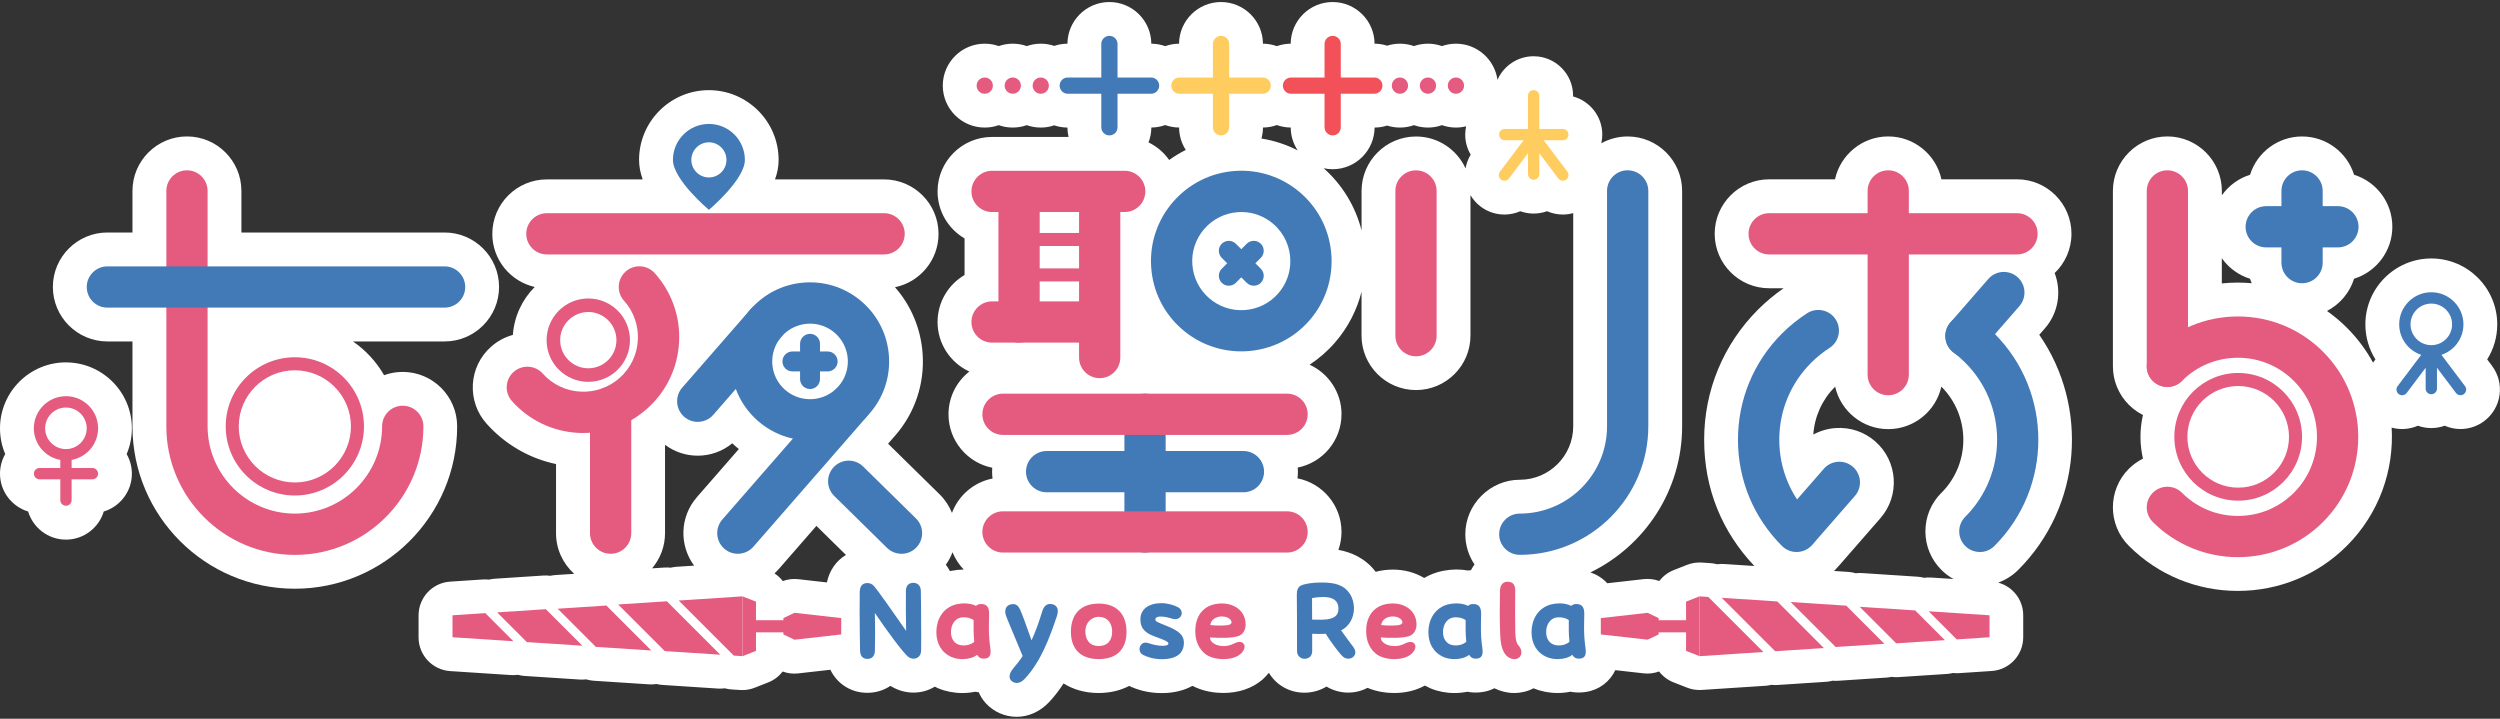 <?xml version="1.0" encoding="UTF-8"?>
<svg id="content" xmlns="http://www.w3.org/2000/svg" width="800" height="230" viewBox="0 0 800 230">
  <rect x="0" y="0" width="800" height="230" fill="#333333" stroke="none"/>
  <defs>
    <style>
      .cls-1 {
        fill: #e55a7f;
      }

      .cls-2 {
        fill: #fff;
      }

      .cls-3 {
        fill: #ffcd5f;
      }

      .cls-4 {
        fill: #f25159;
      }

      .cls-5 {
        fill: #427ab7;
      }
    </style>
  </defs>
  <g>
    <path class="cls-2" d="m797.45,117.06l-1.55-2.05c2.06-3.28,3.22-7.14,3.22-11.2,0-11.64-9.47-21.1-21.1-21.1s-21.1,9.47-21.1,21.1c0,4.07,1.16,7.93,3.22,11.2l-.77,1.02c-2.19-4-4.97-7.76-8.35-11.14-1.99-1.99-4.13-3.78-6.38-5.38,4.1-2.13,7.26-5.83,8.66-10.31,7.09-2.21,12.25-8.83,12.25-16.64s-5.16-14.43-12.25-16.64c-2.21-7.09-8.83-12.25-16.64-12.25s-14.43,5.16-16.64,12.25c-3.68,1.15-6.84,3.5-9.03,6.57v-1.4c0-9.61-7.82-17.43-17.43-17.43s-17.43,7.82-17.43,17.43v56.11c0,.56.03,1.14.09,1.71.02.26.06.51.1.77,0,0,0,.01,0,.02.04.3.09.6.15.92.05.27.12.54.19.84.06.26.13.53.22.8.08.27.17.54.28.82.1.27.2.54.31.82.1.25.21.49.33.73.12.27.25.53.39.79,0,.02.02.04.03.05.12.22.25.44.38.67.15.26.31.51.47.76.16.24.34.48.51.71.16.22.33.44.49.64.73.89,1.54,1.7,2.41,2.41.21.17.41.33.63.49.24.18.49.36.75.54.24.16.48.31.72.45.25.15.5.3.76.44.13.07.27.14.41.2-.52,2.25-.8,4.59-.8,6.99s.28,4.74.8,6.99c-1.63.82-3.17,1.9-4.53,3.26-6.79,6.79-6.79,17.85,0,24.64,9.31,9.31,21.7,14.43,34.89,14.43s25.58-5.13,34.89-14.43c10.36-10.36,15.13-24.23,14.33-37.82,1.07.29,2.18.45,3.3.45.59,0,1.19-.04,1.79-.13,1.15-.16,2.26-.47,3.3-.93,1.34.48,2.78.75,4.28.75s2.96-.27,4.3-.75c1.57.69,3.29,1.06,5.04,1.06,2.72,0,5.42-.9,7.6-2.54,2.69-2.03,4.44-4.99,4.91-8.33.47-3.34-.39-6.67-2.42-9.36Zm-86.47-34.43c2.19,3.08,5.34,5.43,9.03,6.57.15.49.33.97.52,1.43-1.46-.13-2.93-.2-4.41-.2-1.73,0-3.45.09-5.14.26v-8.07Z"/>
    <path class="cls-2" d="m21.1,115.96C9.47,115.96,0,125.43,0,137.07,0,139.97.59,142.76,1.67,145.3.61,147.15,0,149.3,0,151.58,0,157.28,3.8,162.11,9,163.68c1.57,5.2,6.4,9,12.1,9s10.54-3.8,12.1-9c5.2-1.56,9-6.4,9-12.1,0-2.28-.61-4.42-1.67-6.27,1.08-2.54,1.67-5.33,1.67-8.24,0-11.63-9.47-21.1-21.1-21.1Z"/>
    <path class="cls-2" d="m652.59,107.11l1.77-2.03s0,0,0,0c4.38-5.02,5.36-11.87,3.13-17.7,3.31-3.17,5.38-7.63,5.38-12.57,0-9.61-7.82-17.43-17.43-17.43h-24.18c-1.7-7.84-8.69-13.72-17.03-13.72s-15.33,5.89-17.03,13.72h-21.07c-9.61,0-17.43,7.82-17.43,17.43s7.82,17.43,17.43,17.43h4.63c-2.92,2.02-5.67,4.31-8.18,6.82-11.12,11.12-17.25,25.91-17.25,41.64s5.69,29.45,16.07,40.42l-9.74-.64c-.74-.05-1.46-.02-2.18.08-.69-.19-1.41-.31-2.13-.36l-2.8-.18c-1.58-.1-3.17.14-4.65.72l-4.3,1.69c-1.88.74-3.46,1.96-4.64,3.49-1.58-.58-3.27-.78-4.95-.6l-11.68,1.32c-1.51-1.64-3.39-2.79-5.39-3.47,17.35-8.42,29.34-26.22,29.34-46.76V61.1c0-9.61-7.82-17.43-17.43-17.43-3.06,0-5.93.79-8.43,2.18.2-.9.31-1.83.31-2.78,0-5.83-3.97-10.75-9.34-12.2v-.24c0-6.97-5.67-12.63-12.64-12.63-5.15,0-9.59,3.1-11.56,7.54-.91-6.53-6.52-11.56-13.29-11.56-1.57,0-3.08.27-4.48.77-1.4-.5-2.91-.77-4.49-.77s-3.07.27-4.47.77c-1.4-.5-2.91-.77-4.49-.77-1.43,0-2.81.23-4.1.64-1.27-.41-2.61-.63-4.01-.64-.05-7.36-6.05-13.33-13.42-13.33s-13.37,5.97-13.42,13.33c-1.56.01-3.05.29-4.44.79-1.39-.5-2.88-.78-4.44-.79-.05-7.36-6.05-13.33-13.42-13.33s-13.37,5.97-13.42,13.33c-1.56.01-3.05.29-4.44.79-1.39-.5-2.88-.78-4.44-.79-.05-7.36-6.05-13.33-13.42-13.33s-13.37,5.97-13.42,13.33c-1.48.01-2.9.26-4.23.71-1.35-.47-2.8-.71-4.31-.71s-3.08.27-4.48.77c-1.4-.5-2.91-.77-4.49-.77s-3.08.27-4.48.77c-1.4-.5-2.91-.77-4.48-.77-7.4,0-13.42,6.02-13.42,13.42s6.02,13.42,13.42,13.42c1.57,0,3.08-.27,4.48-.77,1.4.5,2.91.77,4.48.77s3.08-.27,4.49-.77c1.4.5,2.91.77,4.48.77s2.96-.25,4.31-.71c1.33.45,2.75.7,4.23.71,0,1.03.13,2.03.36,3h-24.49c-9.61,0-17.43,7.82-17.43,17.43,0,6.41,3.48,12.02,8.64,15.05v11.7c-5.17,3.03-8.64,8.64-8.64,15.05,0,7.02,4.18,13.08,10.17,15.84-4.06,3.19-6.67,8.14-6.67,13.7,0,8.44,6.03,15.49,14,17.09-.03.42-.05.84-.05,1.27,0,.74.05,1.47.14,2.18-5.98,1.16-10.88,5.4-12.98,10.99-.87-2.16-2.18-4.18-3.94-5.92l-16.5-16.21.99-1.14c.18-.21.36-.42.53-.63.22-.23.47-.51.72-.8,6.34-7.27,9.47-16.58,8.81-26.21-.55-7.98-3.65-15.39-8.84-21.3,7.94-1.62,13.93-8.66,13.93-17.07,0-9.61-7.82-17.43-17.43-17.43h-34.9c.78-2.13,1.16-4.2,1.16-6.23,0-12.31-10.02-22.33-22.33-22.33s-22.33,10.02-22.33,22.33c0,2.03.39,4.1,1.16,6.23h-30.69c-9.61,0-17.43,7.82-17.43,17.43,0,8.28,5.81,15.23,13.57,16.99-3.98,3.99-6.57,9.37-6.99,15.34-2.58.7-4.99,2-7.04,3.84-3.47,3.11-5.52,7.38-5.77,12.02-.25,4.65,1.32,9.12,4.42,12.58,5.94,6.63,13.66,11.08,22.2,12.89v22.13c0,5.15,2.25,9.79,5.82,12.99l-6.06.4c-.55.04-1.09.12-1.62.23-.71-.1-1.43-.13-2.16-.08l-15.59,1.02c-.64.04-1.26.14-1.86.29-.63-.07-1.28-.09-1.92-.05l-10.49.69c-5.69.37-10.11,5.1-10.11,10.8v7.03c0,5.7,4.43,10.43,10.12,10.8l19.48,1.27c.24.02.47.02.71.02.5,0,.99-.04,1.48-.1.69.19,1.4.31,2.12.36l17.76,1.16c.24.02.47.02.71.02.42,0,.84-.03,1.25-.08.76.22,1.54.37,2.35.43l17.76,1.16c.24.02.47.02.71.02.57,0,1.13-.05,1.68-.13.64.16,1.29.26,1.95.3l17.73,1.16c.24.02.47.02.71.02.5,0,.99-.04,1.47-.1.69.19,1.4.31,2.13.36l2.8.18c.23.02.47.02.7.02,1.35,0,2.69-.25,3.95-.75l4.3-1.69c1.88-.74,3.46-1.96,4.64-3.49,1.58.58,3.27.79,4.95.6l10.32-1.17c2.13,4.44,6.53,7.38,11.81,7.38,2.78,0,5.31-.81,7.4-2.22.15.09.29.18.42.25l.09.05c2.11,1.21,4.49,1.85,6.87,1.85,2.51,0,4.84-.69,6.82-1.9.33.16.65.33.99.48.07.03.13.06.2.08,2.34.97,4.97,1.48,7.6,1.48,1.42,0,2.8-.14,4.12-.41.38.07.77.13,1.16.17.54,1.26,1.28,2.45,2.26,3.51.02.02.03.03.05.05,2.53,2.73,6.1,4.29,9.8,4.29,3.88,0,7.58-1.69,10.44-4.75,1.75-1.87,3.26-3.86,4.59-5.93,3.1,1.96,6.91,3.06,11.19,3.06,3.67,0,6.98-.8,9.81-2.26,2.32,1.11,5.87,2.29,10.39,2.29,3.97,0,7.24-.87,9.84-2.32,3.71,1.93,7.6,2.28,9.9,2.28,4.86,0,9.27-1.5,12.43-4.21.04-.04.09-.08.13-.11.75-.67,1.43-1.39,2.01-2.14,2.29,3.84,6.47,6.37,11.34,6.37h.14c.23,0,.47,0,.7-.02,2.33-.15,4.45-.84,6.26-1.94,2.08,1.25,4.48,1.93,6.93,1.93,2.2,0,4.31-.53,6.19-1.52,3.28,1.38,6.54,1.65,8.57,1.65,3.62,0,7-.83,9.79-2.38.53.29,1.07.57,1.64.82.07.03.13.06.2.09,2.34.97,4.97,1.48,7.6,1.48,1.42,0,2.8-.14,4.12-.41,1.58.31,3.27.34,5,.07,1.33-.21,2.56-.62,3.69-1.18,1.97.98,4.14,1.51,6.34,1.51s4.36-.54,6.19-1.51c.02,0,.04.02.06.03,2.34.97,4.97,1.48,7.6,1.48,1.42,0,2.8-.14,4.12-.41,1.58.31,3.27.34,5,.07,4.25-.66,7.63-3.3,9.38-6.97l9.06,1.02c1.68.19,3.37-.02,4.95-.6,1.17,1.53,2.76,2.76,4.64,3.49l4.14,1.62c1.3.53,2.7.82,4.12.82.23,0,.47,0,.71-.02l20.42-1.33c.64-.04,1.26-.15,1.87-.3.4.04.8.07,1.2.07.23,0,.47,0,.7-.02l15.59-1.02c.73-.05,1.44-.17,2.13-.36.32.03.63.05.95.05.24,0,.47,0,.71-.02l15.58-1.02c.56-.04,1.11-.12,1.65-.24.47.06.95.11,1.43.11.23,0,.47,0,.7-.02l15.59-1.02c.64-.04,1.27-.15,1.88-.3.4.04.8.07,1.2.07.24,0,.47,0,.71-.02l10.49-.69c5.69-.37,10.11-5.1,10.11-10.8v-7.03c0-4.98-3.37-9.21-8.01-10.45,2.39-.86,4.57-2.24,6.42-4.08,20.39-20.39,22.64-52.3,6.72-75.24Zm-429.62,52.04c-5.48,6.28-5.63,15.41-.85,21.85l-5.65.37c-.64.04-1.26.15-1.87.29-.63-.07-1.27-.09-1.91-.05l-4.03.26c2.59-3.04,4.15-6.98,4.15-11.27v-28.27c3.01,2.26,6.67,3.49,10.46,3.49,4.06,0,7.97-1.42,11.06-3.96.37.35.74.69,1.12,1.02.32.28.65.55.98.82l-13.47,15.44Zm41.64,27.23l-9.17-1.04c-1.68-.19-3.37.02-4.95.6-.73-.96-1.63-1.79-2.65-2.46.49-.45.96-.92,1.4-1.42l12.01-13.78,9.46,9.3c-3.1,1.84-5.31,4.96-6.1,8.8ZM423.6,53.84c.92.21,1.87.31,2.85.31,7.37,0,13.37-5.97,13.42-13.33,1.4-.01,2.74-.23,4.01-.64,1.29.42,2.67.64,4.1.64,1.57,0,3.08-.27,4.49-.77,1.4.5,2.91.77,4.47.77s3.08-.27,4.49-.77c1.4.5,2.91.77,4.48.77,1.11,0,2.2-.14,3.24-.39,0,0,0,0,.01,0-.18.86-.29,1.74-.29,2.65,0,2.34.64,4.53,1.75,6.41-.84,1.38-1.38,2.87-1.64,4.39-2.75-6.01-8.82-10.2-15.85-10.2-9.61,0-17.43,7.82-17.43,17.43v12.64c-1.89-7.45-5.95-14.43-12.11-19.9,0,0,0,0,0,0Zm5.69,78.72c0-7.03-4.19-13.1-10.21-15.85,2.97-1.96,5.7-4.32,8.08-7.06,4.22-4.84,7.05-10.44,8.53-16.28v14.03c0,9.61,7.82,17.42,17.43,17.42s17.43-7.82,17.43-17.42v-44.96c.82,1.39,1.9,2.64,3.27,3.67,0,0,0,0,0,0,2.21,1.67,4.85,2.54,7.58,2.54.59,0,1.19-.04,1.78-.13,1.15-.16,2.26-.48,3.3-.93,1.34.48,2.78.75,4.28.75s2.96-.27,4.3-.75c1.58.69,3.29,1.06,5.04,1.06,1.13,0,2.24-.16,3.33-.46v68.23c0,9.43-7.67,17.1-17.1,17.1s-17.43,7.82-17.43,17.43c0,3.58,1.08,6.9,2.94,9.67-.42.58-.8,1.2-1.14,1.85-.35.02-.7.04-1.04.08-2.43-.43-4.95-.44-7.91.12-.03,0-.07.01-.1.02-2.14.43-4.12,1.21-5.91,2.26-2.85-1.71-6.28-2.68-10.05-2.68-1.92,0-3.75.25-5.47.71-3.48-4.59-8.17-6.35-11.93-7.02.64-1.81.99-3.75.99-5.78,0-8.47-6.07-15.55-14.09-17.11.09-.72.14-1.44.14-2.18,0-.43-.02-.85-.05-1.27,7.98-1.59,14-8.65,14-17.09Zm-25.63-88.24c.31-1.12.48-2.29.49-3.51,1.56-.01,3.05-.29,4.44-.79,1.39.5,2.88.78,4.44.79.02,2.7.83,5.21,2.23,7.31,0,0,0,0,0,0-3.65-1.87-7.56-3.14-11.61-3.8,0,0,0,0,0-.01Zm-35.23-3.51c1.56-.01,3.05-.29,4.44-.79,1.39.5,2.88.78,4.44.79.02,2.64.8,5.1,2.14,7.17,0,0,0,0,0,0-1.85.92-3.62,2-5.31,3.21-1.69-2.39-3.97-4.34-6.62-5.63.58-1.48.9-3.08.91-4.75Zm-63.63,135.9c.84,2.08,2.07,3.95,3.59,5.54-1.28.02-2.63.15-4.08.43-.03,0-.07.01-.1.02-.08.02-.15.04-.23.06-.38-.72-.81-1.4-1.31-2.04.9-1.26,1.61-2.61,2.13-4.01Zm316.43-19c-3.29,3.29-5.1,7.67-5.1,12.32,0,4.65,1.81,9.03,5.1,12.32,1.17,1.17,2.48,2.15,3.89,2.93l-7.25-.47c-.74-.05-1.46-.01-2.17.09-.69-.19-1.41-.32-2.13-.36l-17.76-1.16c-.66-.04-1.32-.02-1.96.06-.76-.22-1.54-.37-2.35-.43l-4.63-.3c.12-.12.25-.23.37-.35.34-.34.67-.7.99-1.08.14-.15.3-.31.46-.5l13.05-14.97c6.31-7.24,5.56-18.27-1.68-24.58-3.51-3.06-8-4.57-12.64-4.25-2.55.17-4.98.89-7.16,2.08.39-5.8,2.84-11.19,6.98-15.34,0,0,0,0,0,0,1.75,7.77,8.7,13.6,17,13.6s15.25-5.83,17-13.6c0,0,0,0,0,0,9.37,9.38,9.37,24.63,0,34.01Z"/>
    <path class="cls-2" d="m128.87,119.01c-2.09,0-4.1.37-5.96,1.05-2.48-4.3-5.89-8-9.97-10.8h29.33c9.61,0,17.43-7.82,17.43-17.43s-7.82-17.43-17.43-17.43h-65.02v-13.31c0-9.61-7.82-17.43-17.43-17.43s-17.43,7.82-17.43,17.43v13.31h-8.04c-9.61,0-17.43,7.82-17.43,17.43s7.82,17.43,17.43,17.43h8.04v27.18c0,28.64,23.3,51.95,51.95,51.95s51.95-23.3,51.95-51.95c0-9.61-7.82-17.43-17.43-17.43Z"/>
  </g>
  <g>
    <rect class="cls-1" x="246.47" y="190.93" width="3.88" height="18.96" transform="translate(448.81 -48) rotate(90)"/>
    <polygon class="cls-1" points="254.23 204.71 269.19 203.02 269.19 197.79 254.23 196.1 254.23 196.1 250.68 197.79 250.68 203.02 254.23 204.71 254.23 204.71"/>
    <polygon class="cls-1" points="237.6 209.97 237.6 209.97 241.91 208.28 241.91 192.53 237.6 190.84 237.6 190.84 237.6 190.84 237.6 209.97"/>
    <polygon class="cls-1" points="155.29 196.2 164.28 205.19 144.8 203.92 144.8 196.89 155.29 196.2"/>
    <polygon class="cls-1" points="174.66 194.94 186.35 206.63 168.59 205.47 159.08 195.96 174.66 194.94"/>
    <polygon class="cls-1" points="194.03 193.77 208.43 208.16 190.66 207 178.45 194.79 194.03 193.77 194.03 193.77"/>
    <polygon class="cls-1" points="213.4 192.41 230.5 209.51 212.73 208.35 212.73 208.35 197.81 193.43 213.4 192.41"/>
    <polygon class="cls-1" points="237.6 209.97 234.8 209.79 217.18 192.17 237.6 190.83 237.6 209.97"/>
  </g>
  <g>
    <rect class="cls-1" x="531.1" y="190.92" width="3.88" height="18.96" transform="translate(332.64 733.45) rotate(-90)"/>
    <polygon class="cls-1" points="527.22 196.1 512.26 197.79 512.26 203.02 527.22 204.7 527.22 204.7 530.77 203.02 530.77 197.79 527.22 196.1 527.22 196.1"/>
    <polygon class="cls-1" points="543.85 190.83 543.85 190.83 539.54 192.52 539.54 208.28 543.85 209.97 543.85 209.97 543.85 209.97 543.85 190.83"/>
    <polygon class="cls-1" points="626.16 204.61 617.17 195.62 636.65 196.89 636.65 203.92 626.16 204.61"/>
    <polygon class="cls-1" points="606.79 205.87 595.1 194.18 612.86 195.34 622.37 204.85 606.79 205.87"/>
    <polygon class="cls-1" points="587.42 207.04 573.02 192.65 590.79 193.81 603 206.02 587.42 207.04 587.42 207.04"/>
    <polygon class="cls-1" points="568.05 208.39 550.95 191.3 568.72 192.46 568.72 192.46 583.64 207.38 568.05 208.39"/>
    <polygon class="cls-1" points="543.85 190.83 546.65 191.02 564.27 208.64 543.85 209.97 543.85 190.83"/>
  </g>
  <path class="cls-5" d="m788.81,123.57l-7.55-10.02c4.09-1.36,7.04-5.21,7.04-9.75,0-5.67-4.61-10.28-10.28-10.28s-10.28,4.61-10.28,10.28c0,4.54,2.96,8.39,7.04,9.75l-7.55,10.02c-.6.8-.44,1.94.36,2.54.8.6,1.94.44,2.54-.36l6.08-8.07v6.67c0,1,.81,1.81,1.81,1.81s1.81-.81,1.81-1.81v-6.67l6.08,8.07c.36.47.9.72,1.45.72.38,0,.76-.12,1.09-.37.8-.6.96-1.74.36-2.54Zm-17.44-19.77c0-3.67,2.98-6.65,6.65-6.65s6.65,2.98,6.65,6.65-2.98,6.65-6.65,6.65-6.65-2.98-6.65-6.65Z"/>
  <path class="cls-1" d="m29.57,149.76h-6.65v-2.59c4.8-.86,8.47-5.06,8.47-10.11,0-5.67-4.61-10.28-10.28-10.28s-10.28,4.61-10.28,10.28c0,5.05,3.66,9.25,8.47,10.11v2.59h-6.65c-1,0-1.81.81-1.81,1.81s.81,1.81,1.81,1.81h6.65v6.65c0,1,.81,1.81,1.81,1.81s1.81-.81,1.81-1.81v-6.65h6.65c1,0,1.81-.81,1.81-1.81s-.81-1.81-1.81-1.81Zm-15.12-12.7c0-3.67,2.98-6.65,6.65-6.65s6.65,2.98,6.65,6.65-2.98,6.65-6.65,6.65-6.65-2.98-6.65-6.65Z"/>
  <path class="cls-3" d="m493.97,44.88h6.13c1,0,1.81-.81,1.81-1.81s-.81-1.81-1.81-1.81h-7.53v-10.62c0-1-.81-1.81-1.81-1.81s-1.81.81-1.81,1.81v10.62h-7.44c-1,0-1.81.81-1.81,1.81s.81,1.81,1.81,1.81h6.04l-7.57,10.05c-.6.8-.44,1.94.36,2.54.8.6,1.94.44,2.54-.36l6.08-8.07v6.67c0,1,.81,1.81,1.81,1.81s1.81-.81,1.81-1.81v-6.67l6.08,8.07c.36.47.9.72,1.45.72.38,0,.76-.12,1.09-.37.8-.6.96-1.74.36-2.54l-7.57-10.05Z"/>
  <path class="cls-4" d="m439.78,24.8h-10.73v-10.73c0-1.44-1.16-2.6-2.6-2.6s-2.6,1.16-2.6,2.6v10.73h-10.73c-1.44,0-2.6,1.16-2.6,2.6s1.16,2.6,2.6,2.6h10.73v10.73c0,1.44,1.16,2.6,2.6,2.6s2.6-1.16,2.6-2.6v-10.73h10.73c1.44,0,2.6-1.16,2.6-2.6s-1.16-2.6-2.6-2.6Z"/>
  <path class="cls-3" d="m404.06,24.8h-10.73v-10.73c0-1.44-1.16-2.6-2.6-2.6s-2.6,1.16-2.6,2.6v10.73h-10.73c-1.44,0-2.6,1.16-2.6,2.6s1.16,2.6,2.6,2.6h10.73v10.73c0,1.44,1.16,2.6,2.6,2.6s2.6-1.16,2.6-2.6v-10.73h10.73c1.44,0,2.6-1.16,2.6-2.6s-1.16-2.6-2.6-2.6Z"/>
  <path class="cls-5" d="m368.34,24.8h-10.73v-10.73c0-1.44-1.16-2.6-2.6-2.6s-2.6,1.16-2.6,2.6v10.73h-10.73c-1.44,0-2.6,1.16-2.6,2.6s1.16,2.6,2.6,2.6h10.73v10.73c0,1.44,1.16,2.6,2.6,2.6s2.6-1.16,2.6-2.6v-10.73h10.73c1.44,0,2.6-1.16,2.6-2.6s-1.16-2.6-2.6-2.6Z"/>
  <circle class="cls-1" cx="333.04" cy="27.4" r="2.6"/>
  <circle class="cls-1" cx="324.08" cy="27.4" r="2.6" transform="translate(75.55 237.18) rotate(-45)"/>
  <circle class="cls-1" cx="315.12" cy="27.4" r="2.6" transform="translate(72.92 230.85) rotate(-45)"/>
  <circle class="cls-1" cx="465.9" cy="27.4" r="2.6"/>
  <path class="cls-1" d="m456.94,24.8c-1.44,0-2.6,1.16-2.6,2.6s1.16,2.6,2.6,2.6,2.6-1.16,2.6-2.6-1.16-2.6-2.6-2.6Z"/>
  <path class="cls-1" d="m447.98,24.8c-1.44,0-2.6,1.16-2.6,2.6s1.16,2.6,2.6,2.6,2.6-1.16,2.6-2.6-1.16-2.6-2.6-2.6Z"/>
  <g>
    <path class="cls-1" d="m282.91,81.42h-107.91c-3.65,0-6.6-2.96-6.6-6.6s2.96-6.6,6.6-6.6h107.91c3.65,0,6.6,2.96,6.6,6.6s-2.96,6.6-6.6,6.6Z"/>
    <path class="cls-1" d="m645.44,81.42h-79.31c-3.65,0-6.6-2.96-6.6-6.6s2.96-6.6,6.6-6.6h79.31c3.65,0,6.6,2.96,6.6,6.6s-2.96,6.6-6.6,6.6Z"/>
    <path class="cls-5" d="m748.13,79.17h-22.94c-3.65,0-6.6-2.96-6.6-6.6s2.96-6.6,6.6-6.6h22.94c3.65,0,6.6,2.96,6.6,6.6s-2.96,6.6-6.6,6.6Z"/>
    <path class="cls-5" d="m397.9,157.53h-62.98c-3.65,0-6.6-2.96-6.6-6.6s2.96-6.6,6.6-6.6h62.98c3.65,0,6.6,2.96,6.6,6.6s-2.96,6.6-6.6,6.6Z"/>
    <path class="cls-1" d="m359.91,67.85h-42.45c-3.65,0-6.6-2.96-6.6-6.6s2.96-6.6,6.6-6.6h42.45c3.65,0,6.6,2.96,6.6,6.6s-2.96,6.6-6.6,6.6Z"/>
    <path class="cls-1" d="m351.36,109.64h-33.9c-3.65,0-6.6-2.96-6.6-6.6s2.96-6.6,6.6-6.6h33.9c3.65,0,6.6,2.96,6.6,6.6s-2.96,6.6-6.6,6.6Z"/>
    <path class="cls-1" d="m351.9,121.01c-3.65,0-6.6-2.96-6.6-6.6v-51.41c0-3.65,2.96-6.6,6.6-6.6s6.6,2.96,6.6,6.6v51.41c0,3.65-2.96,6.6-6.6,6.6Z"/>
    <path class="cls-1" d="m326.1,109.64c-3.65,0-6.6-2.96-6.6-6.6v-40.04c0-3.65,2.96-6.6,6.6-6.6s6.6,2.96,6.6,6.6v40.04c0,3.65-2.96,6.6-6.6,6.6Z"/>
    <path class="cls-5" d="m226.85,39.66c-6.35,0-11.51,5.15-11.51,11.5s11.51,15.99,11.51,15.99c0,0,11.51-9.64,11.51-15.99s-5.15-11.5-11.51-11.5Zm0,17.12c-3.1,0-5.62-2.52-5.62-5.62s2.52-5.62,5.62-5.62,5.62,2.52,5.62,5.62-2.52,5.62-5.62,5.62Z"/>
    <path class="cls-5" d="m264.85,112.47h-2.45v-2.45c0-1.76-1.43-3.19-3.19-3.19s-3.19,1.43-3.19,3.19v2.45h-2.45c-1.76,0-3.19,1.43-3.19,3.19s1.43,3.19,3.19,3.19h2.45v2.45c0,1.76,1.43,3.19,3.19,3.19s3.19-1.43,3.19-3.19v-2.45h2.45c1.76,0,3.19-1.43,3.19-3.19s-1.43-3.19-3.19-3.19Z"/>
    <path class="cls-5" d="m403.46,85.99l-1.74-1.74,1.74-1.74c1.24-1.24,1.24-3.26,0-4.51s-3.26-1.24-4.51,0l-1.74,1.74-1.74-1.74c-1.24-1.24-3.26-1.24-4.51,0s-1.24,3.26,0,4.51l1.74,1.74-1.74,1.74c-1.24,1.24-1.24,3.26,0,4.51s3.26,1.24,4.51,0l1.74-1.74,1.74,1.74c1.24,1.24,3.26,1.24,4.51,0s1.24-3.26,0-4.51Z"/>
    <path class="cls-1" d="m188.25,95.51c-7.36,0-13.34,5.97-13.34,13.34s5.97,13.34,13.34,13.34,13.34-5.97,13.34-13.34-5.97-13.34-13.34-13.34Zm0,22.34c-4.96,0-9-4.04-9-9s4.04-9.01,9-9.01,9.01,4.04,9.01,9.01-4.04,9-9.01,9Z"/>
    <path class="cls-1" d="m186.71,138.57c-.57,0-1.14-.02-1.72-.05-8.18-.45-15.7-4.06-21.16-10.16-2.43-2.72-2.21-6.89.51-9.33,2.72-2.43,6.89-2.21,9.33.51,3.11,3.47,7.39,5.53,12.05,5.78,4.66.25,9.14-1.32,12.61-4.43,3.47-3.11,5.53-7.39,5.78-12.05.25-4.66-1.32-9.14-4.43-12.61-2.43-2.72-2.21-6.89.51-9.33,2.72-2.43,6.89-2.21,9.33.51,5.47,6.1,8.23,13.97,7.78,22.15-.45,8.18-4.06,15.7-10.16,21.16-5.67,5.08-12.87,7.83-20.43,7.83Z"/>
    <path class="cls-1" d="m195.4,177.21c-3.65,0-6.6-2.96-6.6-6.6v-40.27c0-3.65,2.96-6.6,6.6-6.6s6.6,2.96,6.6,6.6v40.27c0,3.65-2.96,6.6-6.6,6.6Z"/>
    <path class="cls-5" d="m284.46,113.93c-.47-6.74-3.52-12.9-8.62-17.35-5.1-4.44-11.62-6.63-18.36-6.17-6.75.46-12.9,3.52-17.35,8.62-4.44,5.09-6.64,11.61-6.17,18.36.17,2.46.68,4.84,1.51,7.08,1.44,3.92,3.86,7.44,7.1,10.26,3.3,2.88,7.14,4.74,11.15,5.63,1.8.39,3.64.6,5.47.6,6.69,0,13.34-2.62,18.27-7.77.28-.29.56-.59.82-.9,4.45-5.09,6.64-11.61,6.18-18.36Zm-33.2,10.85c-2.43-2.13-3.9-5.07-4.12-8.29-.22-3.22.83-6.34,2.95-8.78,2.39-2.74,5.75-4.14,9.12-4.14,2.82,0,5.66.98,7.95,2.97,2.43,2.13,3.9,5.07,4.12,8.29.02.28.03.57.03.84,0,2.92-1.04,5.71-2.98,7.93-4.38,5.03-12.04,5.55-17.07,1.17Z"/>
    <path class="cls-5" d="m416.22,61.76c-5.82-5.07-13.27-7.58-20.97-7.06-7.7.53-14.74,4.03-19.82,9.85-5.07,5.82-7.58,13.27-7.05,20.97.52,7.7,4.02,14.74,9.84,19.81,5.47,4.77,12.24,7.11,18.98,7.11,4.03,0,8.06-.84,11.79-2.49,3.73-1.66,7.16-4.13,10.02-7.4,10.47-12.02,9.22-30.31-2.79-40.79Zm-7.17,32.11c-2.75,3.16-6.57,5.06-10.76,5.35-4.18.29-8.23-1.07-11.39-3.83-3.16-2.75-5.06-6.58-5.35-10.76-.29-4.18,1.08-8.23,3.83-11.39,2.76-3.16,6.58-5.06,10.76-5.35.37-.03.73-.04,1.1-.04,3.79,0,7.41,1.35,10.29,3.87,3.55,3.1,5.38,7.46,5.38,11.84,0,3.66-1.27,7.34-3.86,10.31Z"/>
    <path class="cls-5" d="m223.28,135c-1.54,0-3.09-.53-4.34-1.63-2.75-2.4-3.03-6.57-.64-9.32l21.83-25.03c2.4-2.75,6.57-3.03,9.32-.64,2.75,2.4,3.03,6.57.64,9.32l-21.83,25.03c-1.31,1.5-3.14,2.26-4.98,2.26Z"/>
    <path class="cls-5" d="m629.11,114.13c-1.54,0-3.09-.54-4.34-1.63-2.75-2.4-3.03-6.57-.64-9.32l12.12-13.9c2.4-2.75,6.57-3.03,9.32-.64,2.75,2.4,3.03,6.57.64,9.32l-12.12,13.9c-1.31,1.5-3.14,2.26-4.98,2.26Z"/>
    <path class="cls-5" d="m575.54,175.93c-1.54,0-3.09-.53-4.34-1.63-2.75-2.4-3.03-6.57-.64-9.32l13.05-14.96c2.4-2.75,6.57-3.03,9.32-.64,2.75,2.4,3.03,6.57.64,9.32l-13.05,14.96c-1.31,1.5-3.14,2.26-4.98,2.26Z"/>
    <path class="cls-5" d="m236.11,177.21c-1.54,0-3.09-.53-4.34-1.63-2.75-2.4-3.03-6.57-.64-9.32l35.95-41.23c2.4-2.75,6.57-3.04,9.32-.64,2.75,2.4,3.03,6.57.64,9.32l-35.95,41.23c-1.31,1.5-3.14,2.26-4.98,2.26Z"/>
    <path class="cls-5" d="m288.48,177.21c-1.67,0-3.34-.63-4.63-1.89l-16.89-16.6c-2.6-2.56-2.64-6.74-.08-9.34,2.56-2.6,6.74-2.64,9.34-.08l16.89,16.6c2.6,2.56,2.64,6.74.08,9.34-1.29,1.32-3,1.97-4.71,1.97Z"/>
    <path class="cls-1" d="m128.87,129.83c-3.65,0-6.6,2.96-6.6,6.6,0,15.39-12.52,27.92-27.92,27.92s-27.92-12.52-27.92-27.92V61.1c0-3.65-2.96-6.6-6.6-6.6s-6.6,2.96-6.6,6.6v75.34c0,22.68,18.45,41.13,41.13,41.13s41.13-18.45,41.13-41.13c0-3.65-2.96-6.6-6.6-6.6Z"/>
    <path class="cls-1" d="m94.35,114.32c-12.22,0-22.12,9.9-22.12,22.12s9.91,22.12,22.12,22.12,22.12-9.91,22.12-22.12-9.91-22.12-22.12-22.12Zm0,40.07c-9.9,0-17.95-8.05-17.95-17.95s8.06-17.95,17.95-17.95,17.95,8.06,17.95,17.95-8.06,17.95-17.95,17.95Z"/>
    <path class="cls-1" d="m716.22,119.35c-11.28,0-20.43,9.15-20.43,20.43s9.15,20.43,20.43,20.43,20.43-9.15,20.43-20.43-9.15-20.43-20.43-20.43Zm0,36.7c-8.96,0-16.26-7.29-16.26-16.26s7.29-16.26,16.26-16.26,16.26,7.3,16.26,16.26-7.29,16.26-16.26,16.26Z"/>
    <path class="cls-5" d="m520.85,54.49c-3.65,0-6.6,2.96-6.6,6.6v75.34c0,15.39-12.52,27.92-27.92,27.92-3.65,0-6.6,2.96-6.6,6.6s2.96,6.6,6.6,6.6c22.68,0,41.13-18.45,41.13-41.13V61.1c0-3.65-2.96-6.6-6.6-6.6Z"/>
    <path class="cls-1" d="m453.12,114.02c-3.65,0-6.6-2.96-6.6-6.6v-46.31c0-3.65,2.96-6.6,6.6-6.6s6.6,2.96,6.6,6.6v46.31c0,3.65-2.96,6.6-6.6,6.6Z"/>
    <path class="cls-1" d="m604.23,126.48c-3.65,0-6.6-2.96-6.6-6.6v-58.78c0-3.65,2.96-6.6,6.6-6.6s6.6,2.96,6.6,6.6v58.78c0,3.65-2.96,6.6-6.6,6.6Z"/>
    <path class="cls-1" d="m693.56,123.82c-3.65,0-6.6-2.96-6.6-6.6v-56.12c0-3.65,2.96-6.6,6.6-6.6s6.6,2.96,6.6,6.6v56.12c0,3.65-2.96,6.6-6.6,6.6Z"/>
    <path class="cls-5" d="m366.41,176.82c-3.65,0-6.6-2.96-6.6-6.6v-37.65c0-3.65,2.96-6.6,6.6-6.6s6.6,2.96,6.6,6.6v37.65c0,3.65-2.96,6.6-6.6,6.6Z"/>
    <rect class="cls-1" x="327.09" y="74.55" width="28.42" height="4.17"/>
    <rect class="cls-1" x="327.09" y="85.89" width="28.42" height="4.17"/>
    <path class="cls-5" d="m633.55,176.64c-1.69,0-3.38-.64-4.67-1.93-2.58-2.58-2.58-6.76,0-9.34,13.59-13.6,13.59-35.72,0-49.31-1.18-1.18-2.44-2.27-3.73-3.24-2.92-2.19-3.51-6.33-1.33-9.25,2.18-2.92,6.32-3.52,9.24-1.33,1.79,1.34,3.53,2.85,5.15,4.48,18.74,18.74,18.74,49.24,0,67.99-1.29,1.29-2.98,1.94-4.67,1.94Z"/>
    <path class="cls-5" d="m574.9,176.64c-1.69,0-3.38-.64-4.67-1.93-9.08-9.08-14.08-21.15-14.08-33.99s5-24.91,14.08-33.99c2.45-2.45,5.17-4.64,8.06-6.5,3.07-1.97,7.16-1.08,9.13,1.99,1.97,3.07,1.08,7.16-1.99,9.13-2.1,1.35-4.07,2.93-5.85,4.72-6.59,6.59-10.21,15.34-10.21,24.65s3.63,18.07,10.21,24.65c2.58,2.58,2.58,6.76,0,9.34-1.29,1.29-2.98,1.93-4.67,1.93Z"/>
    <path class="cls-1" d="m716.13,178.29c-9.86,0-19.73-3.76-27.24-11.26-2.58-2.58-2.58-6.76,0-9.34,2.58-2.58,6.76-2.58,9.34,0,4.78,4.78,11.14,7.41,17.9,7.41s13.12-2.63,17.9-7.41c9.87-9.87,9.87-25.93,0-35.8-4.78-4.78-11.14-7.41-17.9-7.41s-13.12,2.63-17.9,7.41c-2.58,2.58-6.76,2.58-9.34,0-2.58-2.58-2.58-6.76,0-9.34,7.28-7.28,16.95-11.28,27.24-11.28s19.96,4.01,27.24,11.28c15.02,15.02,15.02,39.46,0,54.48-7.51,7.51-17.37,11.26-27.24,11.26Z"/>
    <path class="cls-5" d="m736.66,90.64c-3.65,0-6.6-2.96-6.6-6.6v-22.94c0-3.65,2.96-6.6,6.6-6.6s6.6,2.96,6.6,6.6v22.94c0,3.65-2.96,6.6-6.6,6.6Z"/>
    <path class="cls-5" d="m142.27,98.44H34.36c-3.65,0-6.6-2.96-6.6-6.6s2.96-6.6,6.6-6.6h107.91c3.65,0,6.6,2.96,6.6,6.6s-2.96,6.6-6.6,6.6Z"/>
    <path class="cls-1" d="m411.86,176.82h-90.9c-3.65,0-6.6-2.96-6.6-6.6s2.96-6.6,6.6-6.6h90.9c3.65,0,6.6,2.96,6.6,6.6s-2.96,6.6-6.6,6.6Z"/>
    <path class="cls-1" d="m411.86,139.17h-90.9c-3.65,0-6.6-2.96-6.6-6.6s2.96-6.6,6.6-6.6h90.9c3.65,0,6.6,2.96,6.6,6.6s-2.96,6.6-6.6,6.6Z"/>
  </g>
  <path class="cls-5" d="m294.79,201.7c0,2.32,0,4.54-.03,6.48-.03,1.66-1.14,2.6-2.39,2.6-.48,0-1-.14-1.49-.42-1.59-.93-7.76-9.52-10.94-14.23.14,4.57.1,9.18.03,12.02-.03,1.66-.83,2.7-2.39,2.7s-2.32-1-2.36-2.63c-.07-4.09-.14-8.49-.14-13.02,0-1.87,0-3.78.03-5.68.03-2.15.97-2.94,2.49-2.94.87,0,1.52.35,2.04.93,1.25,1.35,6.65,9.11,10.32,14.37-.07-3.6-.14-9.63-.07-12.92.03-1.49.87-2.46,2.39-2.46,1.42,0,2.36,1.04,2.39,2.53.07,3.88.1,8.45.1,12.68Z"/>
  <path class="cls-1" d="m316.99,208.49c0,1.25-.45,2.04-1.56,2.22-1.32.21-2.18-.14-2.74-1.18-1.14.93-2.94,1.39-4.71,1.39-1.25,0-2.46-.24-3.46-.66-3.32-1.45-4.88-4.43-4.88-7.9,0-.52.03-1.07.1-1.63.52-3.81,2.94-6.68,6.58-7.41.73-.14,1.49-.24,2.25-.24,1.35,0,2.67.24,3.78.8.42-.45,1.04-.62,1.8-.59,1.73.07,2.39,1.18,2.36,3.19-.03,1.42-.07,2.77-.07,4.16,0,2.15.1,4.29.45,6.65.07.45.1.87.1,1.21Zm-8.69-1.94c1.21,0,2.49-.31,3.46-1.18-.24-2.36-.24-4.74-.21-6.96-1.11-.73-2.22-.87-3.22-.87-2.63,0-4.02,2.22-4.02,4.71s1.39,4.29,3.98,4.29Z"/>
  <path class="cls-5" d="m338.16,197.31c-2.32,6.82-5.09,14.41-10.25,19.92-.87.93-1.77,1.32-2.53,1.32s-1.42-.35-1.87-.83c-.76-.83-.55-2.32.66-3.74,1.14-1.35,2.18-2.67,3.08-4.05-2.01-4.95-4.85-11.53-5.33-12.88-.14-.45-.24-.9-.24-1.32,0-1.04.48-1.94,1.52-2.25.35-.1.69-.17,1-.17.94,0,1.66.52,2.25,1.8.62,1.35,2.15,5.44,3.64,9.8,1.25-2.7,2.32-5.68,3.43-9.28.48-1.59,1.35-2.36,2.49-2.36,1.45,0,2.49.83,2.49,2.25,0,.52-.1,1.14-.35,1.8Z"/>
  <path class="cls-1" d="m342.69,202.19c0-5.78,3.26-9.04,8.9-9.04s8.9,3.26,8.9,9.07c0,4.85-2.53,8.69-8.9,8.69s-8.9-3.84-8.9-8.73Zm13.2-.17c-.03-2.77-1.66-4.64-4.29-4.64-2.32,0-4.29,1.87-4.29,4.64,0,2.56,1.25,4.71,4.29,4.71s4.33-2.11,4.29-4.71Z"/>
  <path class="cls-5" d="m365.76,209.57c-.76-.38-1.11-1.11-1.11-1.84,0-1.28,1.07-2.56,2.81-1.94,1.49.52,3.22.87,4.5.87,1.14,0,1.94-.21,1.94-.76,0-.59-1.66-1.25-4.36-2.22-3.81-1.35-4.61-3.22-4.61-5.51,0-3.33,2.77-5.16,6.75-5.16,1.94,0,4.16.66,5.37,1.35.76.45,1.11,1.11,1.11,1.8,0,1.25-1.18,2.42-3.15,1.8-.9-.28-2.15-.66-3.53-.66-1.45,0-1.77.48-1.77,1,0,.55.9.9,3.32,1.87,4.23,1.66,5.82,3.08,5.82,5.47,0,3.36-2.29,5.3-7.07,5.3-2.53,0-4.61-.66-6.03-1.39Z"/>
  <path class="cls-1" d="m391.53,210.92c-2.32,0-4.68-.62-6.06-1.84-1.77-1.56-2.98-3.81-2.98-7.1,0-5.58,3.26-8.87,8.52-8.87,4.19,0,7.59,2.56,7.59,6.72,0,1.59-.66,2.87-1.9,3.53-1.8.94-6.93.83-9.52.62,0,1.63,2.04,2.77,4.36,2.77,1.04,0,2.15-.21,3.15-.73,1.39-.73,2.6-.87,3.26-.03.69.9.21,2.22-1.04,3.33-1.25,1.07-3.29,1.59-5.37,1.59Zm2.56-11.78c0-.21-.07-.45-.21-.69-.31-.48-1.25-1.18-2.87-1.18-2.01,0-3.53,1.11-3.71,2.74,1.49.21,3.78.21,5.3.07.97-.1,1.49-.45,1.49-.94Z"/>
  <path class="cls-5" d="m433.71,208.77c0,.55-.24,1-.59,1.35-.42.42-1,.66-1.66.66-.59,0-1.21-.21-1.73-.66-.87-.69-4.23-5.13-5.47-7.31-1.45.07-2.98.07-4.36,0v5.51c0,1.35-.73,2.39-2.32,2.49h-.14c-1.14,0-2.39-.83-2.39-2.46.03-4.88-.03-14.44-.07-18.25,0-1.32.45-2.29,1.28-2.7,1.35-.66,3.98-1,6.62-1,4.36,0,7.2.8,9.04,3.57.9,1.35,1.35,3.01,1.35,4.68,0,2.88-1.39,5.72-4.12,7.07,1.32,1.87,3.08,4.19,3.84,5.23.52.69.73,1.32.73,1.84Zm-11.26-10.46c3.46,0,5.89-.66,5.85-3.57-.03-2.87-2.22-3.71-4.92-3.71-1.14,0-2.36.14-3.53.35l.03,6.89c.9.03,1.77.03,2.56.03Z"/>
  <path class="cls-1" d="m446.21,210.92c-2.32,0-4.68-.62-6.06-1.84-1.77-1.56-2.98-3.81-2.98-7.1,0-5.58,3.26-8.87,8.52-8.87,4.19,0,7.59,2.56,7.59,6.72,0,1.59-.66,2.87-1.91,3.53-1.8.94-6.93.83-9.52.62,0,1.63,2.04,2.77,4.36,2.77,1.04,0,2.15-.21,3.15-.73,1.39-.73,2.6-.87,3.26-.03.69.9.21,2.22-1.04,3.33-1.25,1.07-3.29,1.59-5.37,1.59Zm2.56-11.78c0-.21-.07-.45-.21-.69-.31-.48-1.25-1.18-2.87-1.18-2.01,0-3.53,1.11-3.71,2.74,1.49.21,3.78.21,5.3.07.97-.1,1.49-.45,1.49-.94Z"/>
  <path class="cls-5" d="m474.44,208.49c0,1.25-.45,2.04-1.56,2.22-1.32.21-2.18-.14-2.74-1.18-1.14.93-2.94,1.39-4.71,1.39-1.25,0-2.46-.24-3.46-.66-3.32-1.45-4.88-4.43-4.88-7.9,0-.52.03-1.07.1-1.63.52-3.81,2.94-6.68,6.58-7.41.73-.14,1.49-.24,2.25-.24,1.35,0,2.67.24,3.78.8.42-.45,1.04-.62,1.8-.59,1.73.07,2.39,1.18,2.36,3.19-.03,1.42-.07,2.77-.07,4.16,0,2.15.1,4.29.45,6.65.07.45.1.87.1,1.21Zm-8.69-1.94c1.21,0,2.49-.31,3.46-1.18-.24-2.36-.24-4.74-.21-6.96-1.11-.73-2.22-.87-3.22-.87-2.63,0-4.02,2.22-4.02,4.71s1.39,4.29,3.98,4.29Z"/>
  <path class="cls-1" d="m480.09,203.57c-.14-2.77-.17-5.2-.17-7.34,0-2.7.07-5.02.07-7.07s1.04-3.01,2.42-3.01c1.7,0,2.49,1,2.46,2.84-.07,4.05-.03,10.91.03,13.37.07,2.08.24,3.15.9,4.02.52.69,1.04,1.32,1.04,2.32,0,1.49-1.04,2.22-2.25,2.22-.87,0-1.8-.38-2.49-1.07-1.14-1.18-1.87-3.12-2.01-6.27Z"/>
  <path class="cls-5" d="m507.45,208.49c0,1.25-.45,2.04-1.56,2.22-1.32.21-2.18-.14-2.74-1.18-1.14.93-2.94,1.39-4.71,1.39-1.25,0-2.46-.24-3.46-.66-3.32-1.45-4.88-4.43-4.88-7.9,0-.52.03-1.07.1-1.63.52-3.81,2.94-6.68,6.58-7.41.73-.14,1.49-.24,2.25-.24,1.35,0,2.67.24,3.78.8.42-.45,1.04-.62,1.8-.59,1.73.07,2.39,1.18,2.36,3.19-.03,1.42-.07,2.77-.07,4.16,0,2.15.1,4.29.45,6.65.07.45.1.87.1,1.21Zm-8.69-1.94c1.21,0,2.49-.31,3.46-1.18-.24-2.36-.24-4.74-.21-6.96-1.11-.73-2.22-.87-3.22-.87-2.63,0-4.02,2.22-4.02,4.71s1.39,4.29,3.98,4.29Z"/>
</svg>